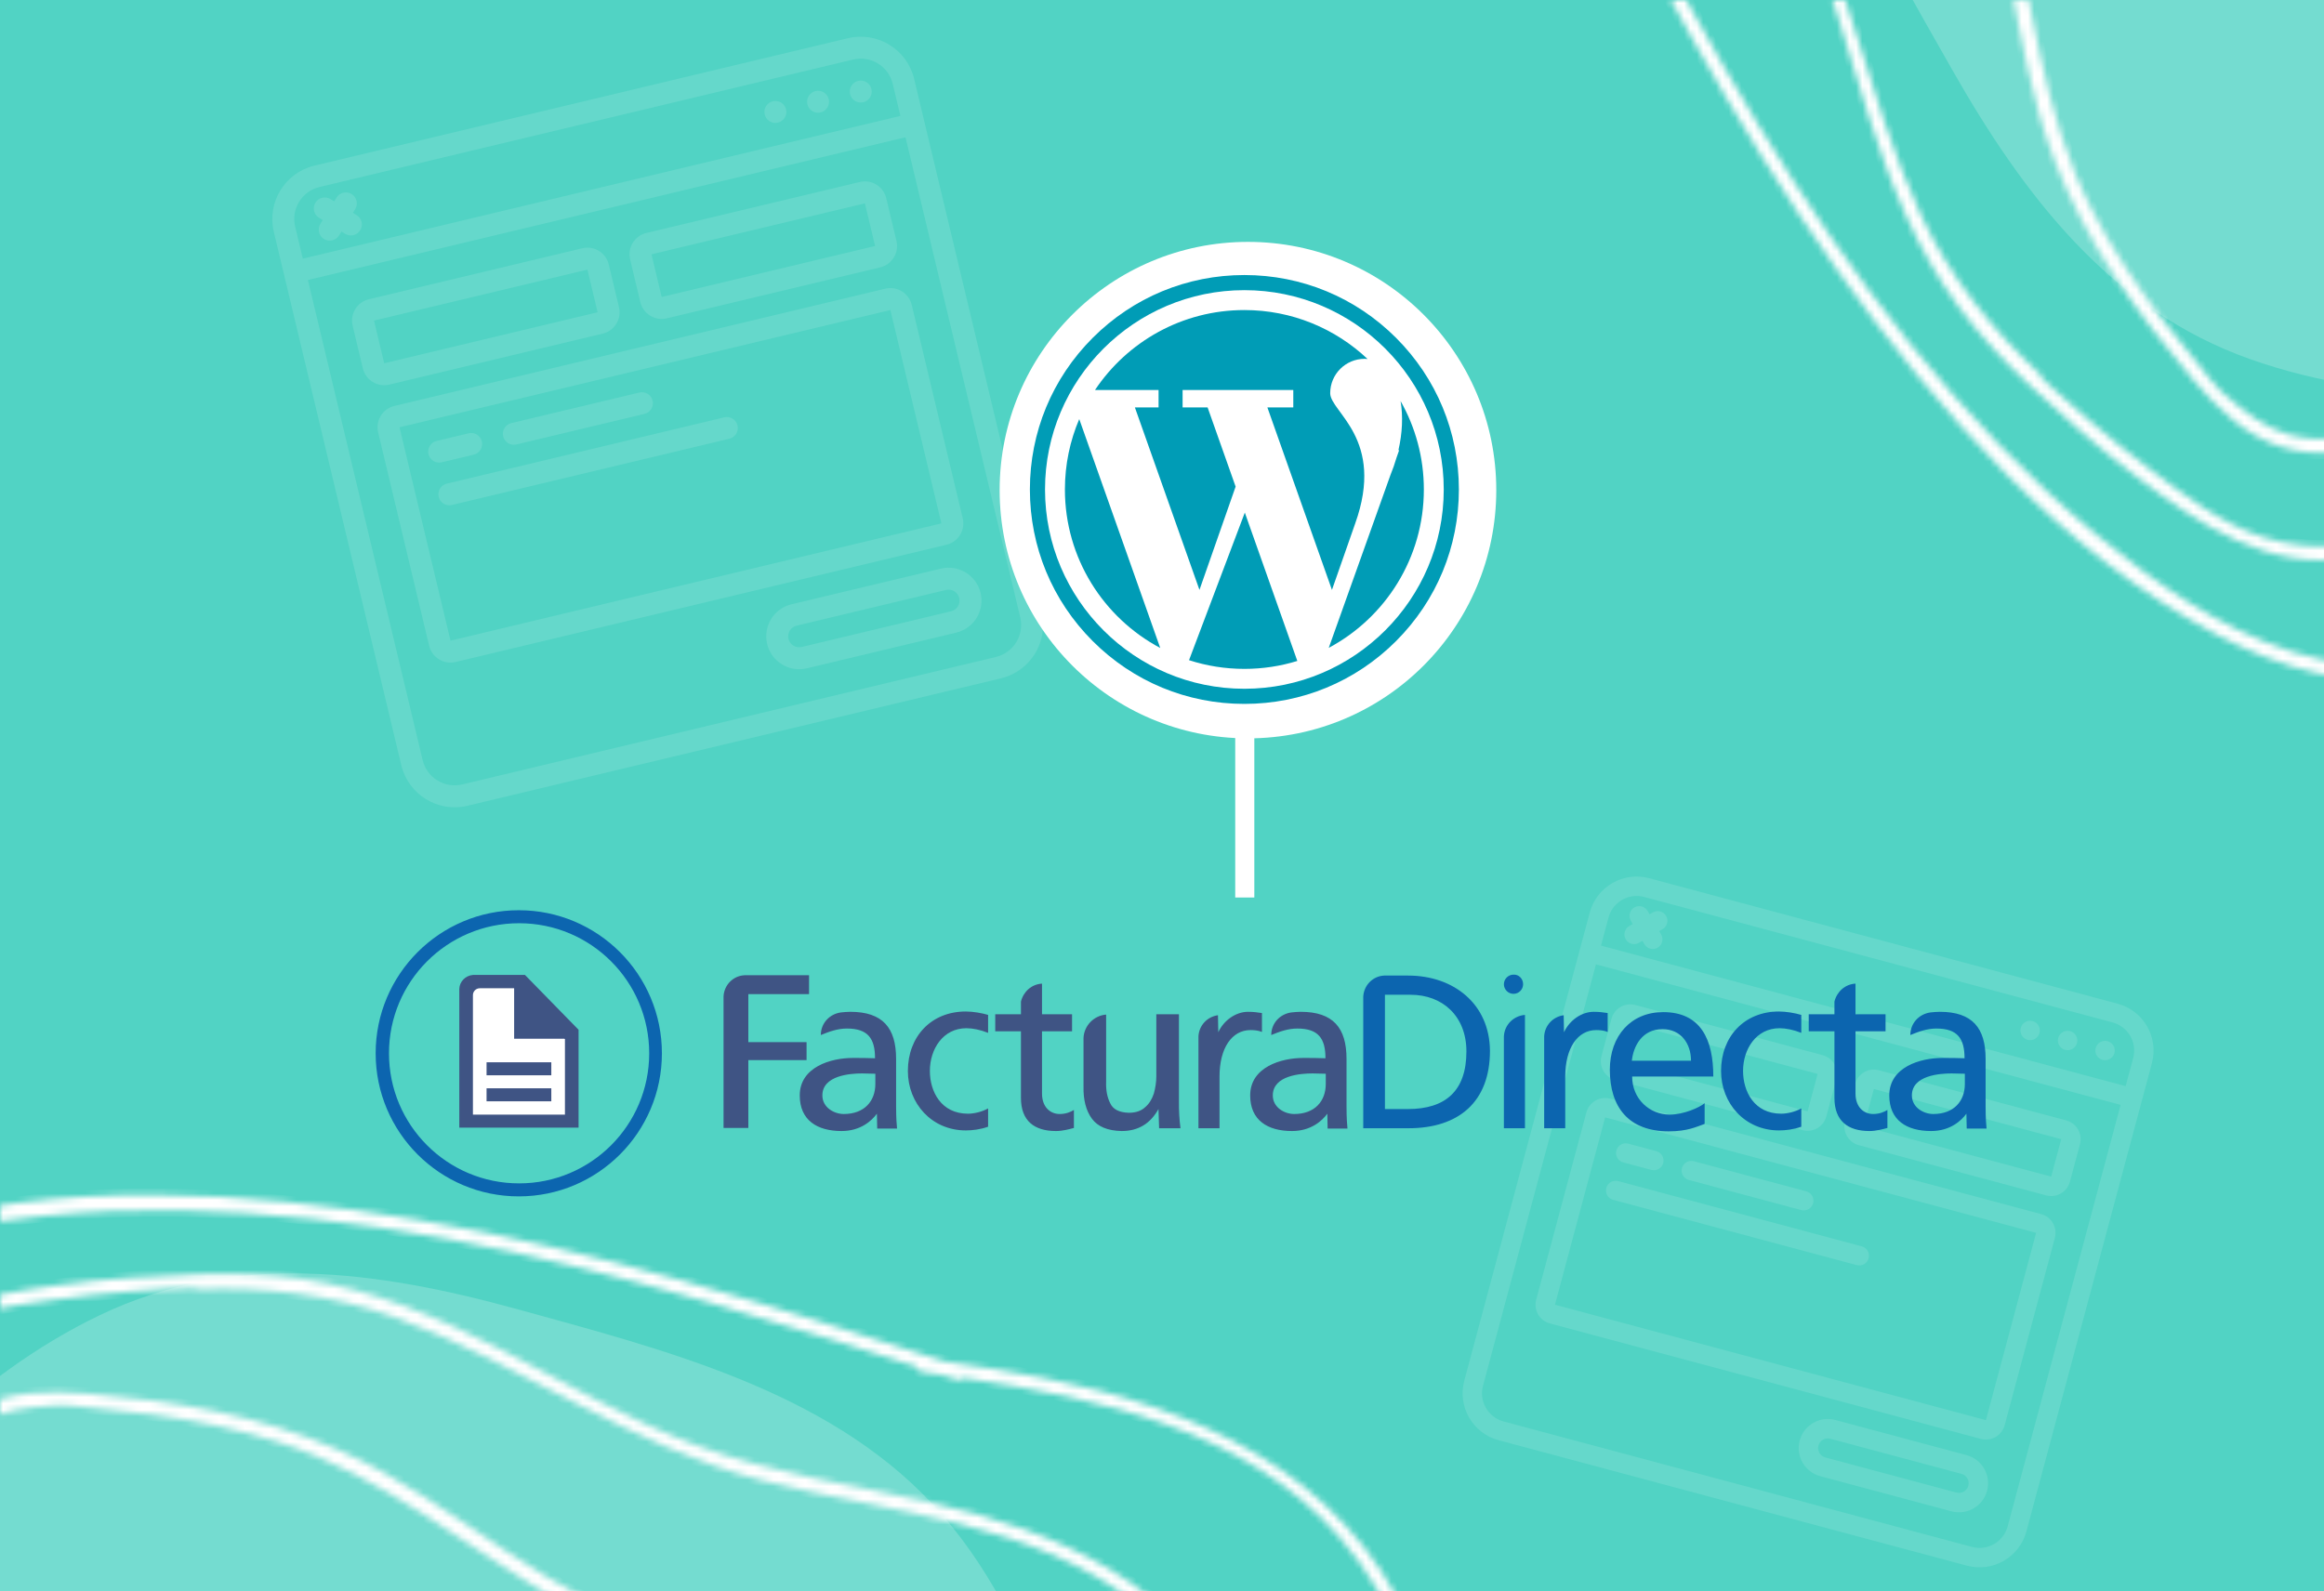 <svg width="365" height="250" viewBox="0 0 365 250" fill="none" xmlns="http://www.w3.org/2000/svg">
<rect x="0" y="0" width="365" height="250" fill="#333333" stroke="none"/>
<g clip-path="url(#clip0_349_81)">
<rect width="365" height="250" fill="#51D3C4"/>
<path d="M133.184 6.002L49.38 26.025C44.756 27.135 41.903 31.78 43.002 36.407L63.025 120.211C64.135 124.836 68.78 127.689 73.407 126.589L157.211 106.567C161.836 105.456 164.689 100.811 163.589 96.184L143.567 12.38C142.456 7.756 137.811 4.903 133.184 6.002V6.002ZM50.181 29.377L133.985 9.354C136.762 8.691 139.551 10.405 140.215 13.181L141.416 18.21L47.556 40.635L46.355 35.606C45.691 32.829 47.404 30.04 50.181 29.377V29.377ZM156.41 103.214L72.606 123.237C69.829 123.9 67.04 122.187 66.377 119.41L48.357 43.987L142.217 21.562L160.237 96.985C160.9 99.762 159.187 102.551 156.41 103.214Z" fill="white" fill-opacity="0.12"/>
<path d="M122.178 19.262C123.104 19.041 123.675 18.111 123.454 17.186C123.233 16.26 122.303 15.689 121.377 15.91C120.452 16.131 119.881 17.061 120.102 17.987C120.323 18.912 121.253 19.483 122.178 19.262Z" fill="white" fill-opacity="0.12"/>
<path d="M128.882 17.661C129.808 17.439 130.379 16.51 130.158 15.584C129.937 14.659 129.007 14.087 128.081 14.309C127.156 14.53 126.585 15.459 126.806 16.385C127.027 17.311 127.957 17.882 128.882 17.661Z" fill="white" fill-opacity="0.12"/>
<path d="M135.586 16.059C136.512 15.838 137.083 14.908 136.862 13.982C136.641 13.057 135.711 12.486 134.786 12.707C133.86 12.928 133.289 13.858 133.51 14.783C133.731 15.709 134.661 16.28 135.586 16.059Z" fill="white" fill-opacity="0.12"/>
<path d="M61.142 60.421L94.663 52.412C96.514 51.97 97.657 50.111 97.214 48.259L95.612 41.555C95.17 39.703 93.311 38.561 91.459 39.004L57.938 47.013C56.087 47.455 54.944 49.314 55.387 51.166L56.988 57.87C57.431 59.721 59.29 60.864 61.142 60.421V60.421ZM58.739 50.365L92.26 42.356L93.862 49.06L60.341 57.069L58.739 50.365Z" fill="white" fill-opacity="0.12"/>
<path d="M135.038 28.592L101.516 36.601C99.665 37.043 98.523 38.903 98.965 40.754L100.567 47.458C101.009 49.31 102.868 50.452 104.72 50.01L138.241 42.001C140.093 41.558 141.235 39.699 140.793 37.847L139.191 31.143C138.748 29.292 136.889 28.15 135.038 28.592V28.592ZM103.919 46.657L102.317 39.953L135.839 31.944L137.44 38.648L103.919 46.657Z" fill="white" fill-opacity="0.12"/>
<path d="M139.042 45.353L61.943 63.774C60.091 64.216 58.949 66.075 59.392 67.927L67.4 101.448C67.843 103.299 69.702 104.442 71.553 103.999L148.653 85.579C150.504 85.136 151.646 83.277 151.204 81.426L143.195 47.904C142.753 46.053 140.893 44.911 139.042 45.353V45.353ZM70.753 100.647L62.744 67.126L139.843 48.705L147.852 82.227L70.753 100.647Z" fill="white" fill-opacity="0.12"/>
<path d="M147.778 89.331L124.313 94.937C121.536 95.601 119.823 98.39 120.486 101.167C121.149 103.944 123.939 105.657 126.716 104.994L150.181 99.388C152.958 98.724 154.671 95.935 154.008 93.158C153.344 90.381 150.555 88.668 147.778 89.331ZM149.38 96.035L125.915 101.642C124.989 101.863 124.059 101.292 123.838 100.366C123.617 99.441 124.188 98.511 125.114 98.29L148.579 92.683C149.505 92.462 150.434 93.034 150.655 93.959C150.876 94.885 150.305 95.814 149.38 96.035Z" fill="white" fill-opacity="0.12"/>
<path d="M69.374 72.629L74.402 71.427C75.328 71.206 75.898 70.276 75.677 69.351C75.456 68.425 74.526 67.854 73.601 68.075L68.573 69.277C67.647 69.498 67.076 70.427 67.297 71.353C67.518 72.278 68.448 72.85 69.374 72.629Z" fill="white" fill-opacity="0.12"/>
<path d="M81.106 69.825L101.219 65.02C102.145 64.799 102.716 63.869 102.495 62.944C102.274 62.018 101.344 61.447 100.418 61.668L80.305 66.473C79.38 66.695 78.809 67.624 79.03 68.55C79.251 69.475 80.181 70.046 81.106 69.825Z" fill="white" fill-opacity="0.12"/>
<path d="M113.752 65.569L70.174 75.98C69.249 76.202 68.678 77.131 68.899 78.057C69.12 78.983 70.05 79.554 70.975 79.332L114.553 68.921C115.479 68.7 116.05 67.77 115.829 66.844C115.608 65.919 114.678 65.348 113.752 65.569Z" fill="white" fill-opacity="0.12"/>
<path d="M50.881 37.549C51.692 38.047 52.753 37.794 53.251 36.983L53.625 36.374L54.233 36.748C55.043 37.226 56.086 36.968 56.578 36.166C57.07 35.365 56.829 34.318 56.037 33.812L55.429 33.438L55.802 32.83C56.28 32.021 56.022 30.977 55.221 30.485C54.419 29.993 53.372 30.234 52.866 31.026L52.492 31.635L51.884 31.261C51.075 30.783 50.031 31.042 49.539 31.843C49.047 32.644 49.288 33.691 50.08 34.197L50.689 34.571L50.315 35.179C49.817 35.99 50.07 37.051 50.881 37.549V37.549Z" fill="white" fill-opacity="0.12"/>
<circle cx="196" cy="77" r="39" fill="white"/>
<rect x="194" y="99" width="3" height="42" fill="white"/>
<path d="M181.961 64.002H178.241L188.384 92.676L194.063 76.448L189.66 64.002H185.735V61.27H203.119V64.002H199.048L209.191 92.676L212.838 82.257C217.621 68.907 208.917 64.748 208.917 61.769C208.917 58.789 211.333 56.374 214.312 56.374C214.473 56.374 214.629 56.383 214.783 56.397C209.735 51.632 202.928 48.71 195.438 48.71C185.651 48.71 177.031 53.698 171.977 61.27H181.961V64.002H181.961Z" fill="#009CB6"/>
<path d="M167.251 76.897C167.251 87.689 173.317 97.062 182.224 101.799L169.503 65.841C168.054 69.236 167.251 72.973 167.251 76.897Z" fill="#009CB6"/>
<path d="M219.97 63.007C220.373 65.381 220.251 68.049 219.632 70.728H219.744L219.318 71.946C219.066 72.825 218.748 73.725 218.386 74.609L208.688 101.78C217.576 97.038 223.626 87.675 223.626 76.897C223.626 71.846 222.296 67.107 219.97 63.007Z" fill="#009CB6"/>
<path d="M186.745 103.716C189.484 104.603 192.405 105.084 195.439 105.084C198.333 105.084 201.124 104.647 203.752 103.837L195.507 80.53L186.745 103.716Z" fill="#009CB6"/>
<path d="M219.26 53.076C212.897 46.713 204.437 43.209 195.438 43.209C186.44 43.209 177.98 46.713 171.618 53.076C165.255 59.439 161.751 67.898 161.751 76.897C161.751 85.895 165.255 94.355 171.618 100.718C177.98 107.081 186.44 110.585 195.439 110.585C204.437 110.585 212.897 107.081 219.26 100.718C225.622 94.355 229.127 85.895 229.127 76.897C229.126 67.898 225.622 59.439 219.26 53.076ZM195.438 108.208C178.173 108.208 164.127 94.162 164.127 76.897C164.127 59.632 178.173 45.585 195.438 45.585C212.704 45.585 226.75 59.632 226.75 76.897C226.75 94.162 212.704 108.208 195.438 108.208Z" fill="#009CB6"/>
<mask id="path-20-inside-1_349_81" fill="white">
<path d="M407.671 85.167C415.246 73.807 421.028 61.056 427.148 48.855C433.738 35.754 440.087 22.543 445.806 9.035C456.85 -17.081 465.556 -44.551 467.935 -72.925C468.974 -85.314 468.671 -98.073 464.829 -109.996C460.67 -122.893 452.036 -133.381 441.104 -141.228C429.034 -149.881 415.076 -155.114 401.109 -159.743C393.658 -162.209 386.191 -164.553 378.805 -167.275C372.021 -169.76 365.38 -172.727 358.66 -175.393C346.15 -180.346 333.357 -183.7 319.865 -181.467C306.739 -179.334 294.5 -173.314 282.688 -167.424C258.226 -155.278 233.258 -139.176 223.023 -112.548C213.753 -88.446 222.957 -64.953 236.588 -44.671C239.483 -40.358 242.531 -36.193 245.625 -32.013C258.64 -6.522 271.897 19.004 288.518 42.39C304.223 64.491 323.86 86.806 348.133 99.696C357.899 104.877 369.282 108.42 380.428 106.149C392.319 103.709 401.152 94.971 407.671 85.167ZM394.321 97.085C384.366 105.048 371.906 106.223 360.014 102.4C348.527 98.719 338.461 91.581 329.219 83.973C318.425 75.084 308.772 64.897 299.979 53.998C282.393 32.124 268.576 7.543 255.64 -17.236C253.513 -21.28 251.461 -25.322 249.365 -29.38C249.613 -29.724 249.651 -30.193 249.325 -30.637C248.703 -31.464 248.067 -32.321 247.43 -33.179C247.034 -33.927 246.668 -34.689 246.287 -35.406C246.082 -35.833 245.692 -36.021 245.328 -35.997C232.495 -53.361 219.747 -73.053 221.284 -95.359C223.298 -123.633 245.952 -144.402 269.027 -157.72C280.457 -164.328 292.531 -170.457 304.912 -175.082C318.024 -179.984 331.278 -181.539 344.928 -177.809C357.884 -174.27 369.933 -168.009 382.557 -163.598C396.205 -158.854 410.216 -154.996 423.343 -148.914C435.823 -143.159 447.812 -135.068 455.703 -123.624C463.328 -112.577 466.04 -99.099 466.198 -85.858C466.558 -59.285 459.333 -32.563 450.128 -7.855C440.733 17.395 428.558 41.465 416.264 65.366C410.476 76.695 404.46 88.958 394.321 97.085ZM425.283 8.188C432.881 -16.425 439.276 -41.436 444.388 -66.694C446.449 -76.873 448.233 -87.631 445.193 -97.802C442.427 -107.091 436.03 -114.638 428.422 -120.404C411.907 -132.926 390.098 -139.27 369.869 -142.321C348.689 -145.553 326.805 -144.697 305.971 -139.618C284.697 -134.44 262.147 -124.487 252.459 -103.448C243.46 -83.79 252.238 -62.905 262.959 -45.954C269.668 -35.33 277.294 -25.222 282.536 -13.745C287.268 -3.411 290.081 7.619 293.533 18.416C296.929 29.016 301.084 39.401 307.76 48.39C311.003 52.724 314.66 56.672 318.609 60.367C324.063 65.478 329.657 70.409 335.62 74.939C345.304 82.297 356.423 89.905 369.19 87.57C370.024 87.433 370.86 87.219 371.68 87.051C377.759 85.561 383.571 82.81 388.627 79.11C390.189 77.986 391.663 76.754 393.092 75.43C411.387 58.328 418.133 31.311 425.283 8.188ZM358.65 85.236C357.639 85.008 356.615 84.749 355.56 84.43C348.786 82.278 343.019 77.767 337.429 73.546C334.425 71.273 331.497 68.926 328.632 66.475C327.931 65.873 320.217 59.258 320.402 59.019C320.418 58.974 320.449 58.959 320.495 58.899C312.88 51.786 306.311 43.647 301.722 33.844C292.809 14.637 289.97 -6.62 279.077 -25.026C268.508 -42.914 253.425 -59.649 251.104 -81.154C248.509 -105.267 267.043 -123.122 287.783 -131.606C325.635 -147.136 371.171 -145.083 408.5 -129.153C417.847 -125.159 427.037 -119.927 434.071 -112.461C441.596 -104.441 445.048 -94.506 444.593 -83.56C444.141 -72.765 441.268 -62.01 438.944 -51.517C436.263 -39.578 433.326 -27.704 430.058 -15.896C426.932 -4.494 423.535 6.813 419.882 18.055C416.166 29.478 412.461 41.083 407.166 51.875C402.373 61.601 395.697 70.767 386.977 77.313C382.701 80.527 377.921 83.082 372.781 84.572C367.869 85.991 363.37 86.236 358.65 85.236ZM383.139 60.548C385.279 57.497 387 54.121 388.522 50.877C395.601 35.666 397.895 18.774 399.94 2.301C400.991 -6.305 401.952 -14.944 403.442 -23.498C405.05 -32.822 407.59 -41.767 410.569 -50.736C415.557 -65.769 420.699 -83.765 411.27 -98.26C401.501 -113.305 380.35 -118.277 363.76 -120.86C347.035 -123.491 328.048 -123.874 311.88 -118.145C304.466 -115.526 297.551 -111.084 293.157 -104.438C288.934 -98.062 287.399 -90.386 287.606 -82.833C288.098 -65.063 297.882 -50.063 305.48 -34.615C310.355 -24.762 313.395 -14.592 315.516 -3.831C317.47 6.035 319.12 16.047 322.762 25.44C327.682 38.122 335.623 49.28 344.396 59.589C348.256 64.114 352.662 68.528 358.49 70.271C363.233 71.709 368.445 71.385 373.004 69.386C377.226 67.548 380.474 64.303 383.139 60.548ZM349.739 62.277C349.426 62.015 349.143 61.738 348.829 61.476C347.651 60.428 346.766 59.052 345.727 57.825C343.545 55.233 341.425 52.611 339.381 49.916C335.354 44.57 331.663 38.989 328.584 33.038C320.549 17.462 319.428 0.257 314.893 -16.398C310.442 -32.719 300.577 -46.48 294.358 -62.027C288.473 -76.722 286.453 -96.271 299.122 -108.2C311.407 -119.756 331.265 -120.766 347.208 -120.236C364.134 -119.689 383.212 -116.536 397.927 -107.69C405.779 -102.979 411.641 -96 413.532 -86.892C415.269 -78.497 413.96 -69.88 411.675 -61.732C409.292 -53.087 405.929 -44.759 403.771 -36.035C401.954 -28.711 400.725 -21.257 399.708 -13.755C397.28 3.877 396.178 21.923 390.763 38.962C389.485 43.026 387.966 46.98 386.177 50.839C383.273 57.071 379.931 63.25 373.654 66.674C369.316 69.054 364.101 69.605 359.356 68.243C355.651 67.169 352.619 64.76 349.739 62.277Z"/>
</mask>
<path d="M407.671 85.167C415.246 73.807 421.028 61.056 427.148 48.855C433.738 35.754 440.087 22.543 445.806 9.035C456.85 -17.081 465.556 -44.551 467.935 -72.925C468.974 -85.314 468.671 -98.073 464.829 -109.996C460.67 -122.893 452.036 -133.381 441.104 -141.228C429.034 -149.881 415.076 -155.114 401.109 -159.743C393.658 -162.209 386.191 -164.553 378.805 -167.275C372.021 -169.76 365.38 -172.727 358.66 -175.393C346.15 -180.346 333.357 -183.7 319.865 -181.467C306.739 -179.334 294.5 -173.314 282.688 -167.424C258.226 -155.278 233.258 -139.176 223.023 -112.548C213.753 -88.446 222.957 -64.953 236.588 -44.671C239.483 -40.358 242.531 -36.193 245.625 -32.013C258.64 -6.522 271.897 19.004 288.518 42.39C304.223 64.491 323.86 86.806 348.133 99.696C357.899 104.877 369.282 108.42 380.428 106.149C392.319 103.709 401.152 94.971 407.671 85.167ZM394.321 97.085C384.366 105.048 371.906 106.223 360.014 102.4C348.527 98.719 338.461 91.581 329.219 83.973C318.425 75.084 308.772 64.897 299.979 53.998C282.393 32.124 268.576 7.543 255.64 -17.236C253.513 -21.28 251.461 -25.322 249.365 -29.38C249.613 -29.724 249.651 -30.193 249.325 -30.637C248.703 -31.464 248.067 -32.321 247.43 -33.179C247.034 -33.927 246.668 -34.689 246.287 -35.406C246.082 -35.833 245.692 -36.021 245.328 -35.997C232.495 -53.361 219.747 -73.053 221.284 -95.359C223.298 -123.633 245.952 -144.402 269.027 -157.72C280.457 -164.328 292.531 -170.457 304.912 -175.082C318.024 -179.984 331.278 -181.539 344.928 -177.809C357.884 -174.27 369.933 -168.009 382.557 -163.598C396.205 -158.854 410.216 -154.996 423.343 -148.914C435.823 -143.159 447.812 -135.068 455.703 -123.624C463.328 -112.577 466.04 -99.099 466.198 -85.858C466.558 -59.285 459.333 -32.563 450.128 -7.855C440.733 17.395 428.558 41.465 416.264 65.366C410.476 76.695 404.46 88.958 394.321 97.085ZM425.283 8.188C432.881 -16.425 439.276 -41.436 444.388 -66.694C446.449 -76.873 448.233 -87.631 445.193 -97.802C442.427 -107.091 436.03 -114.638 428.422 -120.404C411.907 -132.926 390.098 -139.27 369.869 -142.321C348.689 -145.553 326.805 -144.697 305.971 -139.618C284.697 -134.44 262.147 -124.487 252.459 -103.448C243.46 -83.79 252.238 -62.905 262.959 -45.954C269.668 -35.33 277.294 -25.222 282.536 -13.745C287.268 -3.411 290.081 7.619 293.533 18.416C296.929 29.016 301.084 39.401 307.76 48.39C311.003 52.724 314.66 56.672 318.609 60.367C324.063 65.478 329.657 70.409 335.62 74.939C345.304 82.297 356.423 89.905 369.19 87.57C370.024 87.433 370.86 87.219 371.68 87.051C377.759 85.561 383.571 82.81 388.627 79.11C390.189 77.986 391.663 76.754 393.092 75.43C411.387 58.328 418.133 31.311 425.283 8.188ZM358.65 85.236C357.639 85.008 356.615 84.749 355.56 84.43C348.786 82.278 343.019 77.767 337.429 73.546C334.425 71.273 331.497 68.926 328.632 66.475C327.931 65.873 320.217 59.258 320.402 59.019C320.418 58.974 320.449 58.959 320.495 58.899C312.88 51.786 306.311 43.647 301.722 33.844C292.809 14.637 289.97 -6.62 279.077 -25.026C268.508 -42.914 253.425 -59.649 251.104 -81.154C248.509 -105.267 267.043 -123.122 287.783 -131.606C325.635 -147.136 371.171 -145.083 408.5 -129.153C417.847 -125.159 427.037 -119.927 434.071 -112.461C441.596 -104.441 445.048 -94.506 444.593 -83.56C444.141 -72.765 441.268 -62.01 438.944 -51.517C436.263 -39.578 433.326 -27.704 430.058 -15.896C426.932 -4.494 423.535 6.813 419.882 18.055C416.166 29.478 412.461 41.083 407.166 51.875C402.373 61.601 395.697 70.767 386.977 77.313C382.701 80.527 377.921 83.082 372.781 84.572C367.869 85.991 363.37 86.236 358.65 85.236ZM383.139 60.548C385.279 57.497 387 54.121 388.522 50.877C395.601 35.666 397.895 18.774 399.94 2.301C400.991 -6.305 401.952 -14.944 403.442 -23.498C405.05 -32.822 407.59 -41.767 410.569 -50.736C415.557 -65.769 420.699 -83.765 411.27 -98.26C401.501 -113.305 380.35 -118.277 363.76 -120.86C347.035 -123.491 328.048 -123.874 311.88 -118.145C304.466 -115.526 297.551 -111.084 293.157 -104.438C288.934 -98.062 287.399 -90.386 287.606 -82.833C288.098 -65.063 297.882 -50.063 305.48 -34.615C310.355 -24.762 313.395 -14.592 315.516 -3.831C317.47 6.035 319.12 16.047 322.762 25.44C327.682 38.122 335.623 49.28 344.396 59.589C348.256 64.114 352.662 68.528 358.49 70.271C363.233 71.709 368.445 71.385 373.004 69.386C377.226 67.548 380.474 64.303 383.139 60.548ZM349.739 62.277C349.426 62.015 349.143 61.738 348.829 61.476C347.651 60.428 346.766 59.052 345.727 57.825C343.545 55.233 341.425 52.611 339.381 49.916C335.354 44.57 331.663 38.989 328.584 33.038C320.549 17.462 319.428 0.257 314.893 -16.398C310.442 -32.719 300.577 -46.48 294.358 -62.027C288.473 -76.722 286.453 -96.271 299.122 -108.2C311.407 -119.756 331.265 -120.766 347.208 -120.236C364.134 -119.689 383.212 -116.536 397.927 -107.69C405.779 -102.979 411.641 -96 413.532 -86.892C415.269 -78.497 413.96 -69.88 411.675 -61.732C409.292 -53.087 405.929 -44.759 403.771 -36.035C401.954 -28.711 400.725 -21.257 399.708 -13.755C397.28 3.877 396.178 21.923 390.763 38.962C389.485 43.026 387.966 46.98 386.177 50.839C383.273 57.071 379.931 63.25 373.654 66.674C369.316 69.054 364.101 69.605 359.356 68.243C355.651 67.169 352.619 64.76 349.739 62.277Z" fill="white" stroke="white" stroke-width="2" mask="url(#path-20-inside-1_349_81)"/>
<mask id="path-21-inside-2_349_81" fill="white">
<path d="M-49.077 245.611C-46.4 259 -41.472 272.105 -37.172 285.06C-32.568 298.983 -27.716 312.814 -22.208 326.41C-11.551 352.686 1.717 378.266 20.098 400.012C28.124 409.506 37.36 418.314 48.508 424.029C60.568 430.207 74.089 431.518 87.369 429.337C102.021 426.921 115.592 420.752 128.741 414.148C135.753 410.623 142.692 407.001 149.839 403.703C156.393 400.663 163.186 398.065 169.823 395.198C182.171 389.855 193.589 383.18 201.55 372.061C209.324 361.271 213.721 348.361 217.908 335.843C226.618 309.957 232.887 280.917 221.295 254.85C210.807 231.253 187.687 221.149 163.707 216.446C158.61 215.443 153.51 214.654 148.366 213.886C121.138 205.063 93.715 196.388 65.425 191.605C38.693 187.082 9.028 185.188 -17.25 193.237C-27.819 196.48 -38.373 202.023 -44.649 211.51C-51.332 221.644 -51.399 234.068 -49.077 245.611ZM-48.064 227.744C-46.655 215.074 -38.676 205.432 -27.563 199.727C-16.838 194.207 -4.673 192.136 7.242 190.981C21.16 189.634 35.189 190.011 49.113 191.5C77.015 194.533 104.167 202.144 130.836 210.519C135.199 211.874 139.508 213.281 143.86 214.669C143.928 215.087 144.233 215.445 144.777 215.529C145.801 215.674 146.858 215.83 147.914 215.987C148.723 216.235 149.521 216.516 150.298 216.753C150.744 216.91 151.153 216.767 151.393 216.493C172.745 219.697 195.685 224.607 210.371 241.466C228.939 262.883 227.606 293.588 220.707 319.322C217.297 332.077 213.093 344.948 207.609 356.973C201.803 369.711 193.532 380.183 181.242 387.196C169.578 393.856 156.631 397.948 144.585 403.757C131.58 410.052 118.945 417.232 105.362 422.212C92.468 426.969 78.27 429.724 64.597 427.212C51.394 424.793 39.946 417.179 30.472 407.928C11.428 389.393 -2.359 365.389 -13.322 341.409C-24.532 316.912 -32.943 291.282 -41.151 265.688C-45.069 253.585 -49.487 240.66 -48.064 227.744ZM-7.097 312.497C4.934 335.274 18.097 357.481 32.343 378.956C38.083 387.611 44.429 396.479 53.77 401.522C62.294 406.134 72.154 406.947 81.611 405.645C102.143 402.821 122.05 391.886 138.512 379.738C155.774 367.048 170.643 350.968 181.783 332.645C193.165 313.941 202.072 290.958 194.046 269.23C186.509 248.966 165.534 240.406 145.967 236C133.711 233.233 121.171 231.477 109.348 227.068C98.695 223.107 88.907 217.297 78.831 212.103C68.935 207.009 58.653 202.604 47.576 200.968C42.219 200.196 36.842 199.991 31.436 200.171C23.966 200.414 16.523 200.881 9.104 201.895C-2.947 203.54 -16.189 206.022 -23.565 216.701C-24.058 217.389 -24.498 218.131 -24.959 218.829C-28.204 224.181 -30.369 230.236 -31.327 236.428C-31.637 238.328 -31.808 240.24 -31.883 242.187C-32.726 267.217 -18.392 291.091 -7.097 312.497ZM-14.462 210.898C-13.586 210.345 -12.679 209.804 -11.707 209.284C-5.395 206.016 1.872 205.128 8.81 204.159C12.541 203.642 16.27 203.232 20.03 202.94C20.951 202.869 31.084 202.092 31.122 202.392C31.142 202.435 31.131 202.467 31.14 202.542C41.555 202.187 51.956 203.298 62.132 206.984C82.015 214.263 99.054 227.286 119.772 232.6C139.893 237.774 162.392 238.943 179.24 252.508C198.125 267.723 197.645 293.454 188.979 314.119C173.195 351.866 139.545 382.613 101.885 397.744C92.451 401.529 82.253 404.328 71.999 404.022C61.008 403.673 51.542 399.088 44.124 391.027C36.81 383.074 31.236 373.437 25.46 364.375C18.914 354.037 12.595 343.564 6.556 332.903C0.704 322.63 -4.889 312.233 -10.256 301.7C-15.705 290.995 -21.291 280.17 -25.178 268.795C-28.666 258.528 -30.428 247.326 -28.89 236.531C-28.139 231.235 -26.566 226.049 -23.985 221.36C-21.515 216.884 -18.506 213.53 -14.462 210.898ZM-14.322 245.672C-13.677 249.343 -12.507 252.947 -11.289 256.317C-5.539 272.078 4.784 285.645 14.986 298.739C20.328 305.568 25.756 312.356 30.752 319.458C36.208 327.188 40.737 335.309 44.972 343.758C52.076 357.915 61.164 374.276 78.082 377.858C95.628 381.589 114.099 370.149 127.657 360.245C141.343 350.278 155.04 337.123 162.422 321.639C165.813 314.545 167.561 306.515 165.968 298.708C164.445 291.213 160.103 284.7 154.616 279.506C141.704 267.288 124.179 263.601 107.882 258.049C97.468 254.53 88.127 249.487 79.018 243.378C70.66 237.784 62.414 231.871 53.197 227.805C40.75 222.315 27.245 220.041 13.752 218.955C7.823 218.484 1.587 218.479 -3.767 221.368C-8.138 223.705 -11.594 227.619 -13.404 232.256C-15.091 236.541 -15.092 241.133 -14.322 245.672ZM8.073 220.832C8.48 220.796 8.876 220.792 9.283 220.756C10.857 220.663 12.456 221.01 14.058 221.143C17.434 221.434 20.787 221.788 24.138 222.249C30.766 223.181 37.323 224.518 43.707 226.548C60.403 231.881 73.361 243.254 88.345 251.824C103.033 260.218 119.739 262.972 135.13 269.568C149.682 275.798 164.934 288.193 164.41 305.586C163.895 322.444 150.567 337.2 138.919 348.099C126.564 359.681 110.845 370.941 94.184 375.091C85.301 377.312 76.221 376.522 68.443 371.419C61.279 366.712 56.111 359.693 51.965 352.316C47.538 344.517 44.027 336.251 39.384 328.556C35.49 322.093 31.088 315.953 26.503 309.928C15.752 295.744 3.771 282.204 -4.449 266.327C-6.419 262.55 -8.141 258.68 -9.604 254.685C-11.957 248.226 -13.964 241.493 -11.946 234.634C-10.562 229.883 -7.264 225.806 -2.945 223.414C0.434 221.554 4.282 221.113 8.073 220.832Z"/>
</mask>
<path d="M-49.077 245.611C-46.4 259 -41.472 272.105 -37.172 285.06C-32.568 298.983 -27.716 312.814 -22.208 326.41C-11.551 352.686 1.717 378.266 20.098 400.012C28.124 409.506 37.36 418.314 48.508 424.029C60.568 430.207 74.089 431.518 87.369 429.337C102.021 426.921 115.592 420.752 128.741 414.148C135.753 410.623 142.692 407.001 149.839 403.703C156.393 400.663 163.186 398.065 169.823 395.198C182.171 389.855 193.589 383.18 201.55 372.061C209.324 361.271 213.721 348.361 217.908 335.843C226.618 309.957 232.887 280.917 221.295 254.85C210.807 231.253 187.687 221.149 163.707 216.446C158.61 215.443 153.51 214.654 148.366 213.886C121.138 205.063 93.715 196.388 65.425 191.605C38.693 187.082 9.028 185.188 -17.25 193.237C-27.819 196.48 -38.373 202.023 -44.649 211.51C-51.332 221.644 -51.399 234.068 -49.077 245.611ZM-48.064 227.744C-46.655 215.074 -38.676 205.432 -27.563 199.727C-16.838 194.207 -4.673 192.136 7.242 190.981C21.16 189.634 35.189 190.011 49.113 191.5C77.015 194.533 104.167 202.144 130.836 210.519C135.199 211.874 139.508 213.281 143.86 214.669C143.928 215.087 144.233 215.445 144.777 215.529C145.801 215.674 146.858 215.83 147.914 215.987C148.723 216.235 149.521 216.516 150.298 216.753C150.744 216.91 151.153 216.767 151.393 216.493C172.745 219.697 195.685 224.607 210.371 241.466C228.939 262.883 227.606 293.588 220.707 319.322C217.297 332.077 213.093 344.948 207.609 356.973C201.803 369.711 193.532 380.183 181.242 387.196C169.578 393.856 156.631 397.948 144.585 403.757C131.58 410.052 118.945 417.232 105.362 422.212C92.468 426.969 78.27 429.724 64.597 427.212C51.394 424.793 39.946 417.179 30.472 407.928C11.428 389.393 -2.359 365.389 -13.322 341.409C-24.532 316.912 -32.943 291.282 -41.151 265.688C-45.069 253.585 -49.487 240.66 -48.064 227.744ZM-7.097 312.497C4.934 335.274 18.097 357.481 32.343 378.956C38.083 387.611 44.429 396.479 53.77 401.522C62.294 406.134 72.154 406.947 81.611 405.645C102.143 402.821 122.05 391.886 138.512 379.738C155.774 367.048 170.643 350.968 181.783 332.645C193.165 313.941 202.072 290.958 194.046 269.23C186.509 248.966 165.534 240.406 145.967 236C133.711 233.233 121.171 231.477 109.348 227.068C98.695 223.107 88.907 217.297 78.831 212.103C68.935 207.009 58.653 202.604 47.576 200.968C42.219 200.196 36.842 199.991 31.436 200.171C23.966 200.414 16.523 200.881 9.104 201.895C-2.947 203.54 -16.189 206.022 -23.565 216.701C-24.058 217.389 -24.498 218.131 -24.959 218.829C-28.204 224.181 -30.369 230.236 -31.327 236.428C-31.637 238.328 -31.808 240.24 -31.883 242.187C-32.726 267.217 -18.392 291.091 -7.097 312.497ZM-14.462 210.898C-13.586 210.345 -12.679 209.804 -11.707 209.284C-5.395 206.016 1.872 205.128 8.81 204.159C12.541 203.642 16.27 203.232 20.03 202.94C20.951 202.869 31.084 202.092 31.122 202.392C31.142 202.435 31.131 202.467 31.14 202.542C41.555 202.187 51.956 203.298 62.132 206.984C82.015 214.263 99.054 227.286 119.772 232.6C139.893 237.774 162.392 238.943 179.24 252.508C198.125 267.723 197.645 293.454 188.979 314.119C173.195 351.866 139.545 382.613 101.885 397.744C92.451 401.529 82.253 404.328 71.999 404.022C61.008 403.673 51.542 399.088 44.124 391.027C36.81 383.074 31.236 373.437 25.46 364.375C18.914 354.037 12.595 343.564 6.556 332.903C0.704 322.63 -4.889 312.233 -10.256 301.7C-15.705 290.995 -21.291 280.17 -25.178 268.795C-28.666 258.528 -30.428 247.326 -28.89 236.531C-28.139 231.235 -26.566 226.049 -23.985 221.36C-21.515 216.884 -18.506 213.53 -14.462 210.898ZM-14.322 245.672C-13.677 249.343 -12.507 252.947 -11.289 256.317C-5.539 272.078 4.784 285.645 14.986 298.739C20.328 305.568 25.756 312.356 30.752 319.458C36.208 327.188 40.737 335.309 44.972 343.758C52.076 357.915 61.164 374.276 78.082 377.858C95.628 381.589 114.099 370.149 127.657 360.245C141.343 350.278 155.04 337.123 162.422 321.639C165.813 314.545 167.561 306.515 165.968 298.708C164.445 291.213 160.103 284.7 154.616 279.506C141.704 267.288 124.179 263.601 107.882 258.049C97.468 254.53 88.127 249.487 79.018 243.378C70.66 237.784 62.414 231.871 53.197 227.805C40.75 222.315 27.245 220.041 13.752 218.955C7.823 218.484 1.587 218.479 -3.767 221.368C-8.138 223.705 -11.594 227.619 -13.404 232.256C-15.091 236.541 -15.092 241.133 -14.322 245.672ZM8.073 220.832C8.48 220.796 8.876 220.792 9.283 220.756C10.857 220.663 12.456 221.01 14.058 221.143C17.434 221.434 20.787 221.788 24.138 222.249C30.766 223.181 37.323 224.518 43.707 226.548C60.403 231.881 73.361 243.254 88.345 251.824C103.033 260.218 119.739 262.972 135.13 269.568C149.682 275.798 164.934 288.193 164.41 305.586C163.895 322.444 150.567 337.2 138.919 348.099C126.564 359.681 110.845 370.941 94.184 375.091C85.301 377.312 76.221 376.522 68.443 371.419C61.279 366.712 56.111 359.693 51.965 352.316C47.538 344.517 44.027 336.251 39.384 328.556C35.49 322.093 31.088 315.953 26.503 309.928C15.752 295.744 3.771 282.204 -4.449 266.327C-6.419 262.55 -8.141 258.68 -9.604 254.685C-11.957 248.226 -13.964 241.493 -11.946 234.634C-10.562 229.883 -7.264 225.806 -2.945 223.414C0.434 221.554 4.282 221.113 8.073 220.832Z" fill="white" stroke="white" stroke-width="2" mask="url(#path-21-inside-2_349_81)"/>
<path d="M510.747 -24.248C501.048 19.826 463.17 49.329 420.502 58.456C398.868 63.1 374.601 63.9 353.486 56.454C331.414 48.688 317.723 30.514 306.547 10.859C294.892 -9.717 281.162 -32.495 282.04 -57.034C282.479 -69.524 286.63 -81.533 291.699 -92.862C297.766 -106.472 306.587 -123.646 317.803 -134.094C334.208 -149.306 357.318 -154.43 379.071 -152.668C404.217 -150.667 429.682 -141.5 452.113 -130.211C472.789 -119.803 492.107 -104.871 503.323 -84.175C513.182 -65.881 515.217 -44.424 510.747 -24.248Z" fill="white" fill-opacity="0.2"/>
<path d="M-38.42 374.865C-62.727 336.841 -56.805 289.196 -33.088 252.571C-21.074 233.99 -4.481 216.264 15.714 206.599C36.813 196.483 59.345 199.653 81.146 205.649C103.937 211.957 129.752 218.355 146.483 236.328C155.004 245.47 160.561 256.897 164.987 268.492C170.321 282.406 176.227 300.787 175.684 316.105C174.841 338.462 162.123 358.426 145.495 372.563C126.299 388.928 101.811 400.452 77.967 408.332C55.987 415.592 31.769 418.694 9.204 411.99C-10.703 406.025 -27.315 392.292 -38.42 374.865Z" fill="white" fill-opacity="0.2"/>
<path d="M332.587 157.685L259.014 137.971C254.951 136.888 250.778 139.297 249.685 143.357L229.971 216.931C228.888 220.993 231.297 225.166 235.357 226.26L308.931 245.974C312.993 247.057 317.166 244.648 318.26 240.588L337.974 167.014C339.057 162.951 336.648 158.778 332.587 157.685V157.685ZM258.226 140.914L331.799 160.628C334.237 161.282 335.684 163.788 335.031 166.226L333.848 170.64L251.445 148.56L252.628 144.146C253.282 141.708 255.787 140.261 258.226 140.914V140.914ZM309.719 243.03L236.146 223.317C233.708 222.663 232.261 220.157 232.914 217.719L250.657 151.503L333.059 173.583L315.317 239.799C314.663 242.237 312.157 243.684 309.719 243.03Z" fill="white" fill-opacity="0.12"/>
<path d="M318.45 163.36C319.263 163.578 320.098 163.095 320.316 162.283C320.534 161.47 320.052 160.635 319.239 160.417C318.426 160.199 317.591 160.681 317.373 161.494C317.156 162.307 317.638 163.142 318.45 163.36Z" fill="white" fill-opacity="0.12"/>
<path d="M324.336 164.937C325.149 165.155 325.984 164.673 326.202 163.86C326.419 163.047 325.937 162.212 325.124 161.994C324.312 161.777 323.477 162.259 323.259 163.072C323.041 163.884 323.523 164.719 324.336 164.937Z" fill="white" fill-opacity="0.12"/>
<path d="M330.222 166.514C331.034 166.732 331.87 166.25 332.087 165.437C332.305 164.624 331.823 163.789 331.01 163.571C330.198 163.354 329.362 163.836 329.145 164.648C328.927 165.461 329.409 166.296 330.222 166.514Z" fill="white" fill-opacity="0.12"/>
<path d="M253.677 169.661L283.107 177.546C284.732 177.982 286.403 177.017 286.838 175.392L288.415 169.506C288.851 167.881 287.886 166.21 286.261 165.775L256.831 157.889C255.206 157.453 253.535 158.418 253.1 160.043L251.523 165.929C251.087 167.555 252.052 169.225 253.677 169.661V169.661ZM256.043 160.832L285.472 168.718L283.895 174.603L254.466 166.718L256.043 160.832Z" fill="white" fill-opacity="0.12"/>
<path d="M324.519 176.026L295.089 168.14C293.464 167.705 291.793 168.669 291.358 170.295L289.781 176.181C289.345 177.806 290.31 179.477 291.935 179.912L321.365 187.798C322.99 188.233 324.661 187.269 325.096 185.643L326.673 179.758C327.109 178.132 326.144 176.461 324.519 176.026V176.026ZM292.724 176.969L294.301 171.083L323.73 178.969L322.153 184.855L292.724 176.969Z" fill="white" fill-opacity="0.12"/>
<path d="M320.576 190.741L252.889 172.604C251.263 172.168 249.593 173.133 249.157 174.758L241.271 204.187C240.836 205.813 241.8 207.483 243.426 207.919L311.113 226.056C312.739 226.491 314.409 225.527 314.845 223.901L322.731 194.472C323.166 192.847 322.201 191.176 320.576 190.741V190.741ZM244.214 204.976L252.1 175.547L319.788 193.683L311.902 223.113L244.214 204.976Z" fill="white" fill-opacity="0.12"/>
<path d="M308.854 228.605L288.253 223.085C285.815 222.431 283.309 223.878 282.656 226.316C282.003 228.754 283.45 231.26 285.888 231.914L306.488 237.433C308.926 238.087 311.432 236.64 312.085 234.202C312.739 231.764 311.292 229.258 308.854 228.605ZM307.277 234.491L286.676 228.971C285.863 228.753 285.381 227.918 285.599 227.105C285.817 226.292 286.652 225.81 287.465 226.028L308.065 231.548C308.878 231.766 309.36 232.601 309.142 233.413C308.925 234.226 308.089 234.708 307.277 234.491Z" fill="white" fill-opacity="0.12"/>
<path d="M254.937 182.615L259.352 183.798C260.164 184.016 261 183.534 261.217 182.721C261.435 181.908 260.953 181.073 260.14 180.855L255.726 179.673C254.913 179.455 254.078 179.937 253.86 180.75C253.642 181.562 254.125 182.398 254.937 182.615Z" fill="white" fill-opacity="0.12"/>
<path d="M265.238 185.375L282.895 190.107C283.708 190.325 284.543 189.842 284.761 189.03C284.979 188.217 284.496 187.382 283.684 187.164L266.026 182.433C265.213 182.215 264.378 182.697 264.16 183.51C263.943 184.322 264.425 185.158 265.238 185.375Z" fill="white" fill-opacity="0.12"/>
<path d="M292.407 195.809L254.149 185.558C253.336 185.34 252.501 185.823 252.283 186.635C252.065 187.448 252.548 188.283 253.36 188.501L291.618 198.752C292.431 198.97 293.266 198.488 293.484 197.675C293.702 196.862 293.22 196.027 292.407 195.809Z" fill="white" fill-opacity="0.12"/>
<path d="M255.329 147.562C255.75 148.29 256.681 148.54 257.41 148.119L257.956 147.804L258.272 148.35C258.7 149.063 259.62 149.301 260.34 148.885C261.059 148.47 261.313 147.554 260.91 146.827L260.595 146.281L261.141 145.965C261.854 145.537 262.092 144.617 261.676 143.897C261.26 143.178 260.345 142.924 259.618 143.327L259.071 143.642L258.756 143.096C258.328 142.383 257.408 142.145 256.688 142.561C255.969 142.977 255.715 143.892 256.118 144.619L256.433 145.166L255.887 145.481C255.158 145.902 254.909 146.833 255.329 147.562V147.562Z" fill="white" fill-opacity="0.12"/>
<path fill-rule="evenodd" clip-rule="evenodd" d="M265.584 166.646C265.584 163.921 263.979 161.683 261.108 161.683C257.897 161.683 256.535 164.359 256.291 166.646H265.584ZM267.725 176.571C266.46 177.009 265.049 177.739 262.081 177.739C255.756 177.739 252.837 173.895 252.837 168.057C252.837 162.753 256.145 159.007 261.205 159.007C267.141 159.007 269.087 163.337 269.087 169.127H256.34C256.34 172.679 259.113 175.111 262.227 175.111C264.416 175.111 266.946 173.992 267.725 173.311V176.571ZM294.193 175.014C292.684 175.014 291.419 173.895 291.419 171.803V162.024H296.139V159.348H291.419V154.531C289.765 154.628 288.5 155.796 288.111 157.353V159.348H284.073V162.024H288.111V172.484C288.111 176.085 290.203 177.69 293.609 177.69C294.679 177.69 295.701 177.398 296.431 177.204V174.382C295.944 174.674 295.214 175.014 294.193 175.014V175.014ZM250.307 158.958C248.409 158.958 246.512 160.272 245.636 162.17L245.587 159.494C243.885 159.737 242.62 161.099 242.522 162.802V177.252H245.831V169.127C245.831 164.651 247.777 161.829 250.696 161.829C251.231 161.829 251.912 161.878 252.496 162.121V159.153C251.766 159.056 251.28 158.958 250.307 158.958V158.958ZM308.594 170.295C308.594 172.971 306.891 175.014 303.631 175.014C302.123 175.014 300.274 173.992 300.274 172.095C300.274 168.932 304.702 168.64 306.502 168.64C307.232 168.64 307.913 168.689 308.594 168.689V170.295ZM312 177.252C311.951 176.717 311.854 175.793 311.854 173.749V166.354C311.854 161.488 309.762 158.958 304.653 158.958C304.167 158.958 303.68 159.007 303.194 159.056C301.393 159.299 300.031 160.759 300.031 162.607C301.345 162.072 302.658 161.586 304.118 161.586C307.426 161.586 308.546 163.143 308.546 166.256C307.232 166.208 306.356 166.208 305.042 166.208C301.637 166.208 296.723 167.619 296.723 172.095C296.723 175.987 299.447 177.69 303.291 177.69C306.307 177.69 308.059 176.036 308.837 174.965L308.886 177.301H312V177.252ZM236.197 162.802V177.252H239.506V159.445C237.706 159.591 236.295 161.002 236.197 162.802ZM239.214 154.628C239.214 155.455 238.533 156.136 237.706 156.136C236.878 156.136 236.197 155.455 236.197 154.628C236.197 153.801 236.878 153.12 237.706 153.12C238.533 153.071 239.214 153.752 239.214 154.628ZM221.115 174.236H217.514V156.282H221.552C226.515 156.282 230.31 159.591 230.31 165.186C230.31 171.414 227.002 174.236 221.115 174.236V174.236ZM221.163 153.266H217.368C215.617 153.363 214.206 154.774 214.108 156.574V177.252H221.212C229.094 177.252 234.008 173.117 234.008 165.089C233.959 157.693 228.267 153.266 221.163 153.266V153.266ZM282.905 174.138C281.932 174.674 280.716 174.965 279.742 174.965C275.51 174.965 273.758 171.462 273.758 168.251C273.758 164.845 275.801 161.537 279.499 161.537C280.472 161.537 281.689 161.78 282.905 162.267V159.445C281.932 159.153 280.521 158.91 279.402 158.91C273.953 158.91 270.304 162.851 270.304 168.251C270.304 173.36 274.05 177.593 279.402 177.593C280.424 177.593 281.689 177.447 282.905 177.009V174.138Z" fill="#0C65AF"/>
<path fill-rule="evenodd" clip-rule="evenodd" d="M137.479 170.295C137.479 172.971 135.776 175.014 132.516 175.014C131.008 175.014 129.159 173.992 129.159 172.095C129.159 168.932 133.587 168.641 135.387 168.641C136.117 168.641 136.798 168.689 137.479 168.689V170.295ZM140.885 177.252C140.836 176.717 140.739 175.793 140.739 173.749V166.354C140.739 161.488 138.647 158.958 133.538 158.958C133.051 158.958 132.565 159.007 132.078 159.056C130.278 159.299 128.916 160.759 128.916 162.607C130.229 162.072 131.543 161.586 133.003 161.586C136.311 161.586 137.43 163.143 137.43 166.257C136.117 166.208 135.241 166.208 133.927 166.208C130.521 166.208 125.607 167.619 125.607 172.095C125.607 175.987 128.332 177.69 132.176 177.69C135.192 177.69 136.944 176.036 137.722 174.966L137.771 177.301H140.885V177.252ZM166.428 175.014C164.92 175.014 163.655 173.895 163.655 171.803V162.024H168.374V159.348H163.655V154.531C162 154.628 160.735 155.796 160.346 157.353V159.348H156.308V162.024H160.346V172.484C160.346 176.085 162.438 177.69 165.844 177.69C166.914 177.69 167.936 177.398 168.666 177.204V174.382C168.179 174.674 167.45 175.014 166.428 175.014ZM155.189 174.138C154.216 174.674 152.999 174.966 152.026 174.966C147.793 174.966 146.042 171.462 146.042 168.251C146.042 164.846 148.085 161.537 151.783 161.537C152.756 161.537 153.972 161.78 155.189 162.267V159.445C154.216 159.153 152.805 158.91 151.686 158.91C146.237 158.91 142.587 162.851 142.587 168.251C142.587 173.36 146.334 177.593 151.686 177.593C152.707 177.593 153.972 177.447 155.189 177.009V174.138ZM196.009 158.958C194.112 158.958 192.214 160.272 191.339 162.17L191.29 159.494C189.587 159.737 188.322 161.099 188.225 162.802V177.252H191.533V169.127C191.533 164.651 193.479 161.829 196.399 161.829C196.934 161.829 197.615 161.878 198.199 162.121V159.153C197.469 159.056 196.982 158.958 196.009 158.958V158.958ZM208.221 170.295C208.221 172.971 206.519 175.014 203.259 175.014C201.751 175.014 199.902 173.992 199.902 172.095C199.902 168.932 204.329 168.641 206.129 168.641C206.859 168.641 207.54 168.689 208.221 168.689V170.295ZM211.627 177.252C211.579 176.717 211.481 175.793 211.481 173.749V166.354C211.481 161.488 209.389 158.958 204.281 158.958C203.794 158.958 203.307 159.007 202.821 159.056C201.021 159.299 199.658 160.759 199.658 162.607C200.972 162.072 202.286 161.586 203.745 161.586C207.054 161.586 208.173 163.143 208.173 166.257C206.859 166.208 205.983 166.208 204.67 166.208C201.264 166.208 196.35 167.619 196.35 172.095C196.35 175.987 199.075 177.69 202.918 177.69C205.935 177.69 207.686 176.036 208.465 174.966L208.513 177.301H211.627V177.252ZM185.403 177.252H182.046L181.948 174.236C181.316 175.355 180.537 176.231 179.564 176.814C178.591 177.398 177.472 177.69 176.159 177.69C173.969 177.642 172.412 177.009 171.488 175.744C170.563 174.479 170.126 172.776 170.174 170.684V163.045C170.272 161.099 171.828 159.542 173.726 159.396V169.906C173.677 171.219 173.872 172.338 174.358 173.311C174.796 174.284 175.769 174.771 177.278 174.82C178.397 174.82 179.224 174.528 179.856 173.944C180.489 173.409 180.927 172.679 181.219 171.803C181.462 170.927 181.608 170.003 181.608 169.078V159.348H185.16V173.117C185.16 173.798 185.16 174.479 185.208 175.16C185.257 175.89 185.306 176.571 185.403 177.252V177.252ZM127.067 156.185H117.531V163.727H126.678V166.548H117.531V177.204H113.638V156.526C113.736 154.726 115.147 153.315 116.898 153.217H127.067V156.185Z" fill="#3F5484"/>
<path fill-rule="evenodd" clip-rule="evenodd" d="M72.136 177.155V155.358C72.185 154.19 73.11 153.266 74.277 153.168H82.451L90.868 161.78V177.155H72.136Z" fill="#3F5484"/>
<path fill-rule="evenodd" clip-rule="evenodd" d="M88.728 163.24V175.112H74.277V156.331C74.277 155.747 74.764 155.261 75.348 155.261H80.748V163.191H88.63L88.728 163.24Z" fill="white"/>
<path fill-rule="evenodd" clip-rule="evenodd" d="M76.418 170.976H86.587V173.019H76.418V170.976ZM76.418 166.889H86.587V168.932H76.418V166.889Z" fill="#3F5484"/>
<path fill-rule="evenodd" clip-rule="evenodd" d="M61.092 165.478C61.092 154.19 70.239 145.043 81.527 145.043C92.814 145.043 101.961 154.19 101.961 165.478C101.961 176.766 92.814 185.913 81.527 185.913C70.239 185.913 61.092 176.766 61.092 165.478V165.478ZM59 165.478C59 153.071 69.071 143 81.478 143C93.885 143 103.956 153.071 103.956 165.478C103.956 177.885 93.885 187.956 81.478 187.956C69.071 187.956 59 177.885 59 165.478V165.478Z" fill="#0C65AF"/>
</g>
<defs>
<clipPath id="clip0_349_81">
<rect width="365" height="250" fill="white"/>
</clipPath>
</defs>
</svg>
